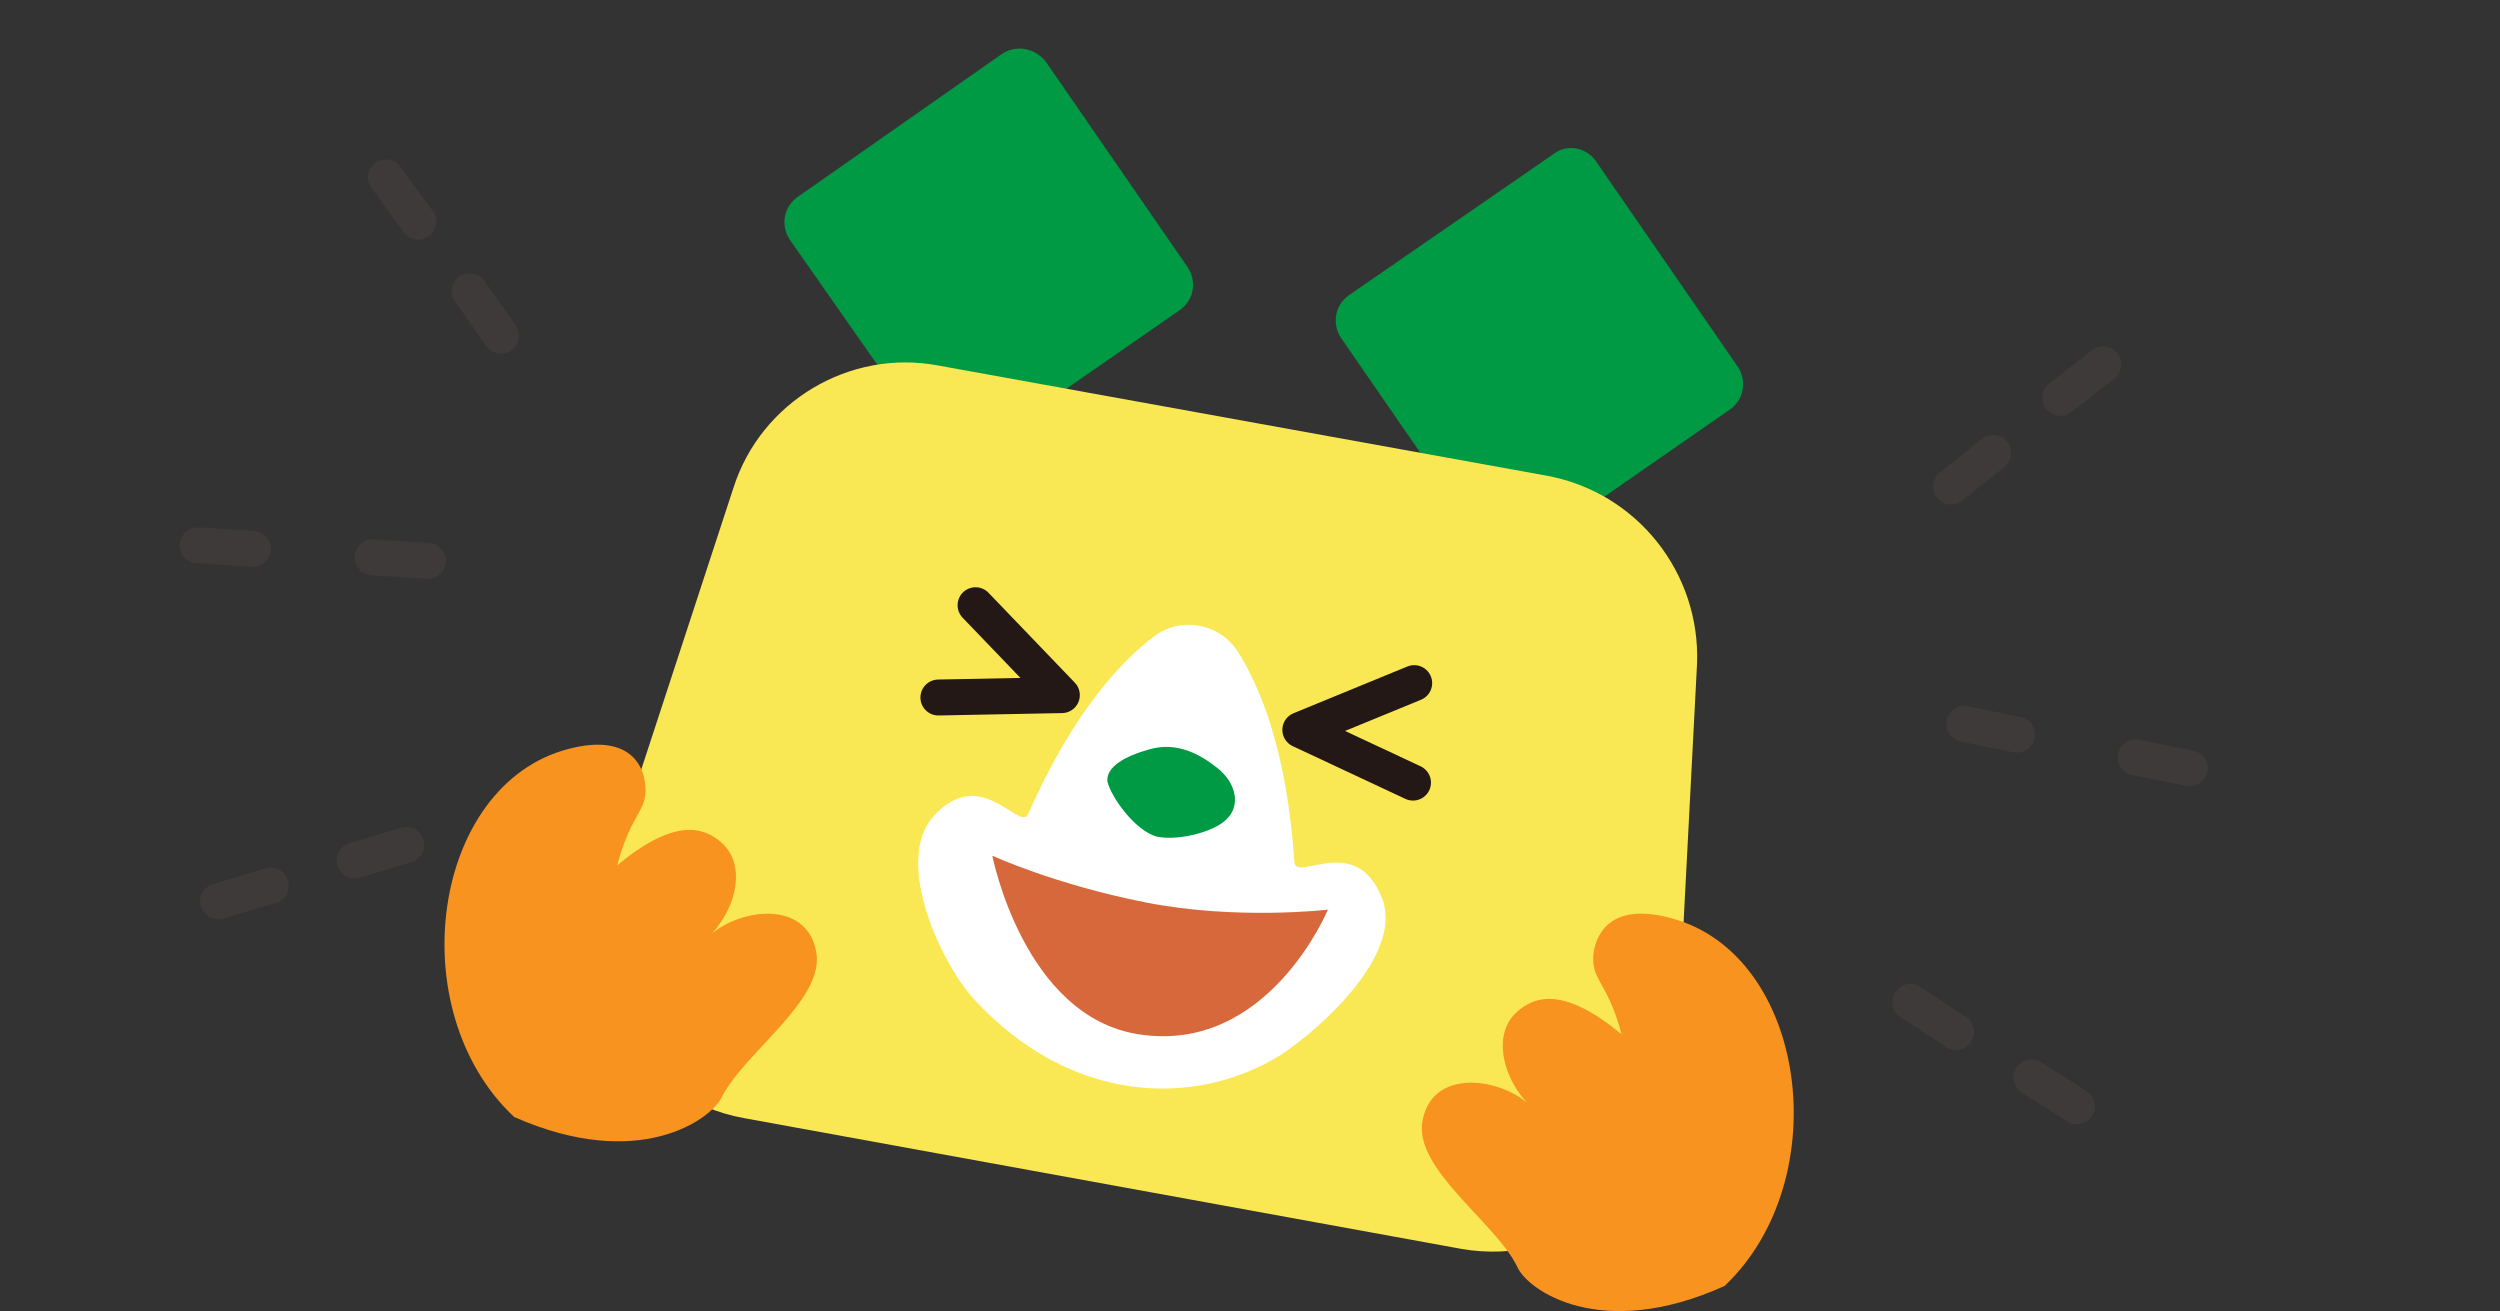 <?xml version="1.0" encoding="utf-8"?>
<!-- Generator: Adobe Illustrator 27.8.1, SVG Export Plug-In . SVG Version: 6.00 Build 0)  -->
<svg version="1.1" id="_レイヤー_2" xmlns="http://www.w3.org/2000/svg" xmlns:xlink="http://www.w3.org/1999/xlink" x="0px"
	 y="0px" viewBox="0 0 208.6 109.4" style="enable-background:new 0 0 208.6 109.4;" xml:space="preserve">
<rect x="0" y="0" width="208.6" height="109.4" fill="#333333" stroke="none"/>
<style type="text/css">
	.st0{fill:#009944;}
	.st1{fill:#F9E853;}
	.st2{fill:#231815;}
	.st3{fill:#FFFFFF;}
	.st4{fill:none;stroke:#009944;stroke-width:3;stroke-miterlimit:10;}
	.st5{fill:#D7683B;}
	.st6{fill:none;stroke:#231815;stroke-width:3;stroke-linecap:round;stroke-linejoin:round;}
	.st7{fill:#F7931E;}
	.st8{fill:none;stroke:#3E3A39;stroke-width:3;stroke-linecap:round;stroke-linejoin:round;}
</style>
<g>
	<path d="M31.2-179.3l1.1,0.1c0,0.1-0.1,0.2-0.3,0.2c0,0.5-0.1,1.1-0.1,1.6c0.1,0,0.2,0.1,0.4,0.2c-0.1,0.3-0.4,0.9-0.5,1.3
		c0,0.2,0,0.3,0,0.5c1.2-0.9,2.4-1.3,3.6-1.3c1.9,0,2.9,1.3,2.9,3.2c0,2.3-1.8,3.4-4.8,3.6c-0.1-0.2-0.2-0.5-0.3-0.7
		c2.7-0.2,4.3-1,4.3-2.9c0-1.3-0.7-2.4-2.2-2.4c-1.2,0-2.3,0.5-3.5,1.5c0,1.6,0,3.5,0,4.9h-0.8c0-0.7,0-3.9,0-4.6
		c-0.4,0.7-1.2,1.8-2.1,2.6l-0.4-0.7c0.9-0.8,2-2.1,2.5-3.3l0-0.9c-0.4,0.1-1.3,0.2-2.2,0.2l0-0.8c0.8,0,1.7,0,2.2-0.2
		C31.2-177.3,31.2-179.3,31.2-179.3z"/>
	<path d="M40-175.1h9.2v0.8h-8.8c-0.1,0.1-0.2,0.2-0.3,0.2L40-175.1z"/>
	<path d="M52.4-178.1c0,0.1-0.1,0.2-0.3,0.2c-0.1,0.8-0.2,1.8-0.2,2.7c0,0.4,0,0.8,0,1.2c0.1,1.9,0.9,3,1.7,3c0.4,0,1-1.1,1.4-2.4
		c0.2,0.2,0.5,0.4,0.6,0.5c-0.5,1.5-1.1,2.7-2.1,2.7c-1.4,0-2.4-1.7-2.5-3.8c0-0.4,0-0.9,0-1.4c0-1,0-2,0.2-3L52.4-178.1L52.4-178.1
		z M59.7-173c-0.3-1.9-1.3-3.3-2.8-4.1l0.5-0.6c1.6,0.9,2.8,2.4,3.1,4.5C60.5-173.3,59.7-173,59.7-173z"/>
	<path d="M65.9-170.9c0-0.4,0.3-0.7,0.7-0.7s0.7,0.3,0.7,0.7c0,0.4-0.3,0.7-0.7,0.7C66.2-170.2,65.9-170.5,65.9-170.9z M66.2-172.7
		l-0.2-6h1.1l-0.2,6H66.2L66.2-172.7z"/>
	<path d="M87.8-179.1c0,0.1-0.2,0.2-0.4,0.2c-0.1,0.6-0.3,1.7-0.4,2.3c0.5-0.1,0.9-0.1,1.2-0.1c1.7,0,2.2,1.1,2.2,2.7
		c0,0.8-0.2,1.8-0.4,2.5c-0.3,1.1-1.1,1.7-2,1.7c-0.4,0-1-0.2-2-1c0.1-0.2,0.2-0.4,0.3-0.7c0.9,0.7,1.3,0.8,1.7,0.8
		c0.6,0,1-0.4,1.2-1.1c0.2-0.7,0.3-1.7,0.3-2.2c0-1.2-0.4-2-1.5-2c-0.3,0-0.8,0-1.3,0.1c-0.6,2.2-1.2,4.2-2.2,5.9l-0.7-0.3
		c1.1-1.7,1.7-3.4,2.2-5.5c-0.6,0.1-1.4,0.2-2,0.3l-0.1-0.8c0.5-0.1,1.4-0.2,2.2-0.2c0.2-0.8,0.3-1.8,0.5-2.8L87.8-179.1L87.8-179.1
		z M92.9-173.8c-0.3-1.6-1.4-3-2.5-3.8L91-178c1.2,0.8,2.3,2.3,2.7,3.9L92.9-173.8L92.9-173.8z"/>
	<path d="M103.9-175.7c-1,0.3-2.2,0.6-3.3,0.7c0.3,0.6,1,1.4,1.8,1.7l-0.4,0.6c-0.2-0.1-0.4-0.2-0.6-0.3c-0.2-0.1-0.8-0.2-1.3-0.2
		c-0.2,0-0.3,0-0.4,0l-0.2-0.6c0.4,0,0.9,0,1.2,0c-0.3-0.3-0.7-0.8-0.9-1.2c-0.7,0.1-1.6,0.1-2.9,0.1c-0.5,0-1.1,0-1.6,0v-0.7
		c0.5,0,1.1,0,1.7,0c0.9,0,1.8,0,2.7-0.1c-0.1-0.3-0.3-1-0.4-1.5c-0.4,0-0.9,0.1-1.4,0.1c-0.6,0-1.3,0-1.9,0v-0.7c0.7,0,1.4,0,1.9,0
		c0.4,0,0.8,0,1.3,0c-0.1-0.5-0.2-1.1-0.3-1.7h1.1c0,0.1-0.1,0.2-0.3,0.2c0.1,0.5,0.1,1,0.2,1.4c1-0.1,2.2-0.3,2.9-0.6l0.2,0.7
		c-0.8,0.3-1.9,0.5-3,0.6c0.1,0.6,0.3,1.1,0.4,1.4c1.2-0.1,2.4-0.4,3.4-0.7L103.9-175.7L103.9-175.7z M102-169.9
		c-0.6,0-1.3,0.1-2.4,0.1c-1.8,0-3.2-0.6-3.2-1.8c0-0.6,0.6-1.3,1.3-1.7l0.5,0.5c-0.6,0.3-1,0.8-1,1.2c0,0.8,1,1.1,2.4,1.1
		c0.8,0,1.7,0,2.4-0.1L102-169.9L102-169.9z"/>
	<path d="M109.1-175.7l0.5,0.2c0,0.1-0.1,0.1-0.1,0.1c-0.6,2.4-1.9,4.1-3.4,5.1c-0.1-0.2-0.4-0.5-0.6-0.6c1.4-0.8,2.6-2.2,3.1-4.1
		h-2.9v-0.7h3.2L109.1-175.7L109.1-175.7z M107-178.8c0.8,0.5,1.9,1.3,2.4,1.8l-0.6,0.5c-0.5-0.5-1.6-1.3-2.4-1.9
		C106.5-178.3,107-178.8,107-178.8z M111-177.6c0.2,0.9,0.6,1.7,1,2.5c0.9-0.8,2-1.9,2.7-2.8l0.8,0.6c0,0.1-0.1,0.1-0.2,0.1
		c-0.7,0.8-1.9,2-2.9,2.7c0.9,1.6,2.1,2.9,3.5,3.5c-0.2,0.2-0.4,0.4-0.6,0.7c-1.9-1-3.3-3-4.3-5.4v5.3c0,0.6-0.1,0.8-0.5,0.9
		c-0.4,0.1-1,0.2-2,0.2c0-0.2-0.2-0.6-0.3-0.8c0.3,0,0.7,0,0.9,0c0.7,0,1.1-0.1,1.1-0.3v-9.1l1,0c0,0.1-0.1,0.1-0.2,0.2V-177.6
		L111-177.6z"/>
	<path d="M117.1-172.4c0.8,0.6,1.9,1.7,2.5,2.4l-0.7,0.6c-0.6-0.7-1.7-1.9-2.4-2.5L117.1-172.4L117.1-172.4z"/>
	<path d="M134.3-177.2c-0.9,0.3-2.2,0.5-3.4,0.6c-0.5,2.5-1.1,5-2,6.9l-0.8-0.3c0.9-1.8,1.6-4.1,2-6.6c-0.2,0-1.7,0-2,0v-0.8
		c0.2,0,0.4,0,0.6,0c0.1,0,1.2,0,1.5,0c0.1-0.7,0.2-1.5,0.3-2.1l1.1,0.1c0,0.1-0.2,0.2-0.3,0.2c-0.1,0.5-0.2,1.1-0.3,1.8
		c1.1-0.1,2.2-0.3,3.1-0.6L134.3-177.2L134.3-177.2z M137.2-169.9c-0.4,0-0.9,0.1-1.3,0.1c-0.9,0-1.8-0.1-2.3-0.2
		c-0.8-0.2-1.2-0.8-1.2-1.5c0-0.5,0.2-1,0.7-1.6l0.7,0.3c-0.4,0.4-0.6,0.9-0.6,1.2c0,0.9,0.8,1.1,2.6,1.1c0.5,0,1,0,1.4-0.1
		L137.2-169.9z M132.9-175.2c1.1-0.4,2.7-0.6,4-0.6v0.8c-1.2,0-2.7,0.1-3.8,0.5L132.9-175.2L132.9-175.2z M134.9-179
		c0.5,0.4,1.2,1,1.5,1.5l-0.4,0.4c-0.3-0.5-1-1.2-1.5-1.5L134.9-179L134.9-179z M136.3-179.7c0.5,0.4,1.2,1,1.5,1.5l-0.4,0.3
		c-0.3-0.4-1-1.1-1.5-1.5L136.3-179.7z"/>
	<path d="M138.9-175.1h9.2v0.8h-8.8c-0.1,0.1-0.2,0.2-0.4,0.2L138.9-175.1L138.9-175.1z"/>
	<path d="M151.4-178.1c0,0.1-0.1,0.2-0.3,0.2c-0.1,0.8-0.2,1.8-0.2,2.7c0,0.4,0,0.8,0,1.2c0.1,1.9,0.9,3,1.7,3c0.4,0,1-1.1,1.4-2.4
		c0.1,0.2,0.4,0.4,0.6,0.5c-0.5,1.5-1.1,2.7-2.1,2.7c-1.4,0-2.4-1.7-2.5-3.8c0-0.4,0-0.9,0-1.4c0-1,0.1-2,0.2-3L151.4-178.1
		L151.4-178.1z M158.7-173c-0.3-1.9-1.3-3.3-2.8-4.1l0.5-0.6c1.6,0.9,2.8,2.4,3.1,4.5L158.7-173z"/>
	<path d="M164.3-177.3l0.4,0.1l-0.1,0.1c-0.1,1.9-0.5,3.5-1.1,4.7c0.5,0.4,1,0.8,1.3,1.2l-0.4,0.6c-0.3-0.4-0.7-0.8-1.2-1.1
		c-0.6,1-1.3,1.8-2.2,2.3c-0.1-0.2-0.3-0.4-0.5-0.6c0.8-0.4,1.5-1.2,2.1-2.1c-0.4-0.3-0.8-0.6-1.2-0.9l-0.1,0.5l-0.6-0.3
		c0.3-1,0.6-2.4,0.9-3.8h-1.1v-0.7h1.2c0.2-0.8,0.3-1.6,0.5-2.3l0.9,0.1c0,0.1-0.1,0.1-0.2,0.1c-0.1,0.6-0.3,1.3-0.4,2.1h1.7
		L164.3-177.3L164.3-177.3z M162.3-176.6c-0.2,1-0.5,2.1-0.7,3c0.5,0.2,0.9,0.6,1.4,0.9c0.4-1,0.8-2.3,0.9-3.8H162.3L162.3-176.6z
		 M170.7-174.7v0.7h-2.6v3.6c0,0.9-0.3,1-2.3,1c0-0.2-0.2-0.5-0.3-0.7c0.5,0,1,0,1.3,0c0.4,0,0.5,0,0.5-0.2v-3.7h-2.7v-0.7h2.7v-1.9
		l0.4,0c0.6-0.5,1.2-1.2,1.6-1.8h-4.2v-0.7h4.8l0.1,0l0.6,0.4c0,0.1-0.1,0.1-0.2,0.1c-0.6,0.8-1.5,1.9-2.4,2.5v1.4H170.7
		L170.7-174.7z"/>
	<path d="M180.9-175.7c-1,0.3-2.2,0.6-3.3,0.7c0.3,0.6,1,1.4,1.8,1.7l-0.4,0.6c-0.1-0.1-0.4-0.2-0.6-0.3c-0.2-0.1-0.8-0.2-1.3-0.2
		c-0.1,0-0.3,0-0.4,0l-0.1-0.6c0.4,0,0.9,0,1.2,0c-0.3-0.3-0.6-0.8-0.9-1.2c-0.7,0.1-1.6,0.1-2.9,0.1c-0.5,0-1.1,0-1.6,0v-0.7
		c0.5,0,1.1,0,1.7,0c0.9,0,1.8,0,2.7-0.1c-0.1-0.3-0.3-1-0.4-1.5c-0.4,0-0.9,0.1-1.4,0.1c-0.6,0-1.4,0-1.9,0v-0.7c0.7,0,1.4,0,1.9,0
		c0.4,0,0.9,0,1.3,0c-0.1-0.5-0.2-1.1-0.3-1.7h1.1c0,0.1-0.1,0.2-0.3,0.2c0.1,0.5,0.1,1,0.2,1.4c1-0.1,2.1-0.3,2.9-0.6l0.2,0.7
		c-0.8,0.3-1.9,0.5-3,0.6c0.1,0.6,0.3,1.1,0.4,1.4c1.2-0.1,2.4-0.4,3.4-0.7L180.9-175.7L180.9-175.7z M179-169.9
		c-0.6,0-1.3,0.1-2.4,0.1c-1.8,0-3.2-0.6-3.1-1.8c0-0.6,0.6-1.3,1.3-1.7l0.5,0.5c-0.6,0.3-1,0.8-1,1.2c0,0.8,1,1.1,2.4,1.1
		c0.8,0,1.7,0,2.4-0.1L179-169.9L179-169.9z"/>
	<path d="M186.9-170.9c0-0.4,0.3-0.7,0.7-0.7s0.7,0.3,0.7,0.7c0,0.4-0.3,0.7-0.7,0.7C187.2-170.2,186.9-170.5,186.9-170.9z
		 M187.2-172.7l-0.2-6h1.1l-0.2,6H187.2L187.2-172.7z"/>
	<path d="M30-156.4c-0.4,0.7-0.9,1.3-1.3,1.8c-0.1-0.2-0.3-0.5-0.4-0.7c1.1-1.1,2.2-3.1,2.8-5l0.9,0.3c0,0.1-0.1,0.1-0.2,0.1
		c-0.3,0.8-0.7,1.6-1.1,2.4l0.3,0.1c0,0.1-0.1,0.1-0.2,0.1v7.2H30L30-156.4L30-156.4z M38.7-159.3v0.7h-0.8v7.3
		c0,0.6-0.1,0.8-0.5,0.9c-0.4,0.1-1.1,0.1-2.2,0.1c0-0.2-0.2-0.5-0.3-0.8c0.5,0,1,0,1.4,0c0.9,0,1,0,1-0.3v-7.3h-5.4v-0.7
		L38.7-159.3L38.7-159.3z M35.6-153.1h-2.8v0.8h-0.7v-4.6h3.5V-153.1z M34.9-156.2h-2.1v2.5h2.1V-156.2z"/>
	<path d="M49.2-155.6C49.2-155.6,49.1-155.6,49.2-155.6c-0.1,0-0.2,0-0.2-0.1c-0.8,0.3-2.1,0.7-3,1.1c0,0.2,0,0.5,0,0.9
		c0,0.4,0,0.8,0,1.2l-0.8,0c0-0.4,0-0.9,0-1.3c0-0.2,0-0.3,0-0.4c-1.2,0.6-2.3,1.3-2.3,2c0,0.7,0.8,0.9,2.3,0.9c1.1,0,2.1,0,2.8-0.1
		v0.7c-0.6,0.1-1.6,0.1-2.8,0.1c-2.1,0-3-0.5-3-1.6c0-1,1.3-1.9,2.9-2.7c-0.1-0.7-0.4-1-0.8-1c-0.8,0-1.6,0.4-2.6,1.5
		c-0.3,0.3-0.7,0.8-1.2,1.2l-0.5-0.5c1.1-1,2.1-1.9,2.8-4.1h-0.6l-1.8,0v-0.7c0.7,0,1.5,0,1.9,0h0.8c0.1-0.5,0.2-1,0.3-1.6l1.1,0.1
		c0,0.1-0.1,0.2-0.3,0.2c-0.1,0.4-0.2,0.8-0.3,1.2c0.8,0,2.3-0.2,3.8-0.6l0.1,0.7c-1.4,0.4-3,0.6-4.1,0.6c-0.3,0.8-0.5,1.5-0.8,1.9
		h0c0.5-0.4,1.2-0.7,1.8-0.7c0.8,0,1.2,0.5,1.4,1.4c0.9-0.4,2.1-0.9,3-1.2L49.2-155.6L49.2-155.6z"/>
	<path d="M50.9-157.2c0.8,0.2,1.7,0.7,2.2,1l-0.4,0.6c-0.5-0.4-1.4-0.8-2.2-1.1C50.5-156.7,50.9-157.2,50.9-157.2z M50.9-150.8
		c0.6-0.9,1.5-2.3,2.1-3.6l0.5,0.5c-0.6,1.2-1.4,2.6-1.9,3.4c0,0.1,0,0.1,0,0.1c0,0.1,0,0.1,0,0.1L50.9-150.8L50.9-150.8z
		 M51.5-160.3c0.8,0.3,1.7,0.8,2.1,1.2l-0.4,0.6c-0.5-0.4-1.3-1-2.1-1.2L51.5-160.3L51.5-160.3z M57.4-151.2h3.3v0.7h-7.3v-0.7h3.3
		v-2.8h-2.5v-0.7h2.5v-2.5h-2.9v-0.7h6.7v0.7h-3.1v2.5h2.7v0.7h-2.7L57.4-151.2L57.4-151.2z M55.7-160.4c0.9,0.5,2,1.2,2.6,1.8
		l-0.5,0.6c-0.5-0.6-1.6-1.3-2.5-1.8C55.2-159.8,55.7-160.4,55.7-160.4z"/>
	<path d="M71.7-157.7h-2c0.3,0.1,0.4,0.1,0.4,0.2c0,0.1-0.1,0.1-0.3,0.1c-0.6,1.8-1.5,3.2-2.7,4.4c1.2,1,2.8,1.8,4.6,2.2
		c-0.2,0.2-0.4,0.5-0.5,0.7c-1.9-0.5-3.4-1.3-4.7-2.4c-1.2,1-2.8,1.8-4.6,2.4c-0.1-0.2-0.3-0.5-0.4-0.7c1.8-0.5,3.3-1.2,4.5-2.2
		c-1.2-1.2-2.1-2.7-2.7-4.5l0.5-0.1h-2.1v-0.7h4.6v-1.9l1,0.1c0,0.1-0.1,0.1-0.2,0.1v1.7h4.7L71.7-157.7L71.7-157.7z M64-157.7
		c0.6,1.6,1.4,3,2.6,4.1c1.1-1.1,1.9-2.4,2.5-4.1H64L64-157.7z"/>
	<path d="M76.1-159.9c0,0.1-0.1,0.2-0.3,0.2c-0.1,1.3-0.2,4.2-0.2,5.8c0,1.6,0.8,2.4,2.2,2.4s2.7-0.7,4-2.1c0.1,0.2,0.4,0.5,0.5,0.6
		c-1.3,1.5-2.8,2.2-4.5,2.2c-2,0-3-1.2-3-3.2c0-1.4,0.1-4.8,0.2-6.1L76.1-159.9z"/>
	<path d="M92.3-151.1c-0.9-0.8-2.2-1.5-3.3-1.8c0,0.4-0.1,1-0.1,1.3c-0.1,0.9-0.9,1.3-1.9,1.3c-1.4,0-2.5-0.7-2.6-1.8
		c0-1.1,1.1-1.8,2.5-1.8c0.4,0,0.9,0,1.3,0.1c0-0.3-0.1-0.6-0.1-0.8c-0.1-1.4-0.2-3.8-0.2-5.3L89-160c0,0.1-0.1,0.2-0.3,0.2
		c0,0.3,0,1.8,0,2.1c0.7,0,2.3-0.1,3.7-0.3l0.1,0.8c-1.2,0.2-2.9,0.3-3.7,0.3c0,0.6,0,0.9,0.2,3.2c1.4,0.4,2.8,1.2,3.8,2L92.3-151.1
		L92.3-151.1z M86.8-153.4c-1.1,0-1.8,0.5-1.8,1.1c0,0.8,0.9,1.1,1.8,1.1c0.8,0,1.4-0.3,1.4-1.1c0-0.2,0-0.7,0-1
		C87.8-153.3,87.3-153.4,86.8-153.4L86.8-153.4z"/>
	<path d="M95.9-156.3c1.7-0.4,3.7-0.9,4.6-0.9c1.7,0,2.6,0.9,2.6,2.5v0.1c0,2-1.6,3.5-4.8,4.3c-0.1-0.2-0.3-0.5-0.5-0.7
		c2.8-0.7,4.4-2,4.4-3.7c0-1.1-0.5-1.8-1.8-1.8c-0.9,0-2.6,0.4-4,0.9c0,0.1-0.1,0.2-0.2,0.2L95.9-156.3L95.9-156.3z M97.4-160.1
		c1.5,0.1,3.2,0.4,4.4,0.9l-0.2,0.8c-1.2-0.4-2.9-0.8-4.4-0.9L97.4-160.1z"/>
	<path d="M109.8-159.8c0,0.1-0.2,0.2-0.4,0.2c-0.1,0.6-0.3,1.7-0.4,2.3c0.5-0.1,0.9-0.1,1.2-0.1c1.7,0,2.2,1.1,2.2,2.7
		c0,0.8-0.2,1.8-0.4,2.5c-0.3,1.1-1.1,1.7-2,1.7c-0.4,0-1-0.2-2-1c0.1-0.2,0.2-0.4,0.3-0.7c0.9,0.7,1.3,0.8,1.7,0.8
		c0.6,0,1-0.4,1.2-1.1c0.2-0.7,0.3-1.7,0.3-2.2c0-1.2-0.4-2-1.5-2c-0.3,0-0.8,0-1.3,0.1c-0.6,2.2-1.2,4.2-2.2,5.9l-0.7-0.4
		c1.1-1.7,1.7-3.4,2.2-5.5c-0.6,0.1-1.4,0.2-2,0.3L106-157c0.5-0.1,1.4-0.2,2.2-0.2c0.2-0.8,0.3-1.8,0.5-2.8L109.8-159.8
		L109.8-159.8z M114.9-154.5c-0.3-1.6-1.4-3-2.5-3.8l0.6-0.5c1.2,0.8,2.3,2.3,2.7,3.9L114.9-154.5L114.9-154.5z"/>
	<path d="M120.8-160c0,0.1-0.1,0.2-0.3,0.2c-0.1,0.5-0.2,1.1-0.3,1.5c1.1-0.1,2.3-0.2,3.2-0.5l0.1,0.8c-1,0.2-2.2,0.4-3.5,0.5
		c-0.5,2.1-1.2,3.8-2.3,5.4l-0.7-0.3c1-1.4,1.8-3.1,2.2-5.1H117v-0.7h1.3c0.3,0,0.7,0,1,0c0.1-0.6,0.2-1.2,0.3-1.9L120.8-160
		L120.8-160z M123.7-155.4c0,0.9,0.1,1.5,0.1,2.3c0.7,0.3,1.6,0.8,2.3,1.3l-0.4,0.7c-0.6-0.5-1.3-0.9-1.9-1.2c0,1.1-0.4,2-2.1,2
		c-1.2,0-2.2-0.6-2.2-1.6c0-1.1,1.2-1.6,2.2-1.6c0.4,0,0.8,0.1,1.2,0.2c0-0.7-0.1-1.4-0.1-1.9L123.7-155.4L123.7-155.4z
		 M123.1-152.6c-0.4-0.2-0.9-0.2-1.3-0.2c-0.7,0-1.4,0.3-1.4,1c0,0.6,0.6,0.9,1.5,0.9c0.8,0,1.3-0.4,1.3-1.1
		C123.1-152.3,123.1-152.4,123.1-152.6z M126.1-156.5c-1.2,0-2.8,0.2-3.9,0.5l-0.1-0.7c1.2-0.4,2.8-0.6,4-0.6L126.1-156.5
		L126.1-156.5z"/>
	<path d="M130.6-151.7c0,0.8-0.7,1.5-1.5,1.5s-1.5-0.7-1.5-1.5s0.7-1.5,1.5-1.5S130.6-152.5,130.6-151.7z M130.2-151.7
		c0-0.6-0.5-1.1-1.1-1.1s-1.1,0.5-1.1,1.1s0.5,1.1,1.1,1.1C129.7-150.5,130.2-151.1,130.2-151.7z"/>
</g>
<path class="st0" d="M133.2,13.5l11.8,17.1c0.8,1.2,0.5,2.8-0.7,3.6L127.3,46c-1.2,0.8-2.8,0.5-3.6-0.7l-11.8-17.1
	c-0.8-1.2-0.5-2.8,0.7-3.6l17.1-11.8C130.8,12,132.4,12.3,133.2,13.5z"/>
<path class="st0" d="M87.3,5.2l11.8,17.1c0.8,1.2,0.5,2.8-0.7,3.6L81.4,37.7c-1.2,0.8-2.8,0.5-3.6-0.7L65.9,20
	c-0.8-1.2-0.5-2.8,0.7-3.6L83.6,4.5C84.8,3.7,86.4,4,87.3,5.2z"/>
<path class="st1" d="M121.9,104.2L62.1,93.3c-9-1.6-14.6-10.9-11.7-19.6l10.8-33c2.3-7.2,9.7-11.6,17.1-10.2l50.8,9.2
	c7.5,1.4,12.8,8.1,12.5,15.7L139.8,90C139.3,99.1,130.9,105.8,121.9,104.2L121.9,104.2z"/>
<path class="st2" d="M97.3,66.1c1.8,0.4,4.8-0.4,5.8-1.4c1.3-1.2,0.8-3.1-0.7-4.3s-3.4-2.2-5.6-1.6s-3.7,1.5-3.6,2.7
	C93.4,62.8,95.5,65.6,97.3,66.1z"/>
<path class="st3" d="M115.3,74.9c-2.2-5.5-7.2-1.2-7.3-3c-0.6-9.1-2.8-14.5-4.7-17.5c-1.5-2.4-4.8-3-7-1.3
	c-2.8,2.1-6.8,6.4-10.5,14.8c-0.7,1.6-3.9-4.2-7.9,0.2c-3.4,3.8,0.7,12.4,3.4,15.3c8,8.7,18.4,9.1,25.6,4.6
	C110.1,85.9,117.2,79.6,115.3,74.9L115.3,74.9z"/>
<path class="st0" d="M96.5,69.8c1.8,0.4,4.8-0.4,5.8-1.4c1.3-1.2,0.8-3.1-0.7-4.3s-3.4-2.2-5.6-1.6s-3.7,1.5-3.6,2.7
	C92.7,66.5,94.7,69.3,96.5,69.8z"/>
<path class="st4" d="M195.7-130H57.9l-1.3,17.6L31.4-130H12.9c-6.3,0-11.4-5.1-11.4-11.4v-48.1c0-6.3,5.1-11.4,11.4-11.4h182.8
	c6.3,0,11.4,5.1,11.4,11.4v48.1C207.1-135.1,202-130,195.7-130L195.7-130z"/>
<path class="st5" d="M82.8,71.4c0,0,5.2,2.4,12.8,3.9c7.6,1.5,15.2,0.6,15.2,0.6s-5,12.1-15.8,10.4C85.4,84.8,82.8,71.4,82.8,71.4
	L82.8,71.4z"/>
<polyline class="st6" points="81.4,50.5 88.6,58 78.3,58.2 "/>
<path class="st7" d="M42.9,93.2c-9.5-8.9-6.9-27.7,4.5-30.7c4.9-1.3,6.2,1.2,6.4,2.7c0.4,2.5-1.1,2.4-2.3,7c4.7-3.9,7.2-3.3,8.8-1.8
	c1.9,1.8,1.2,5.2-0.9,7.5c2.5-2.1,7.9-2.8,8.7,1.5c0.8,4-6.1,8.5-7.9,12.2C59.3,93.4,53.3,97.8,42.9,93.2"/>
<path class="st7" d="M143.9,107.3c9.4-8.9,6.9-27.7-4.5-30.7c-4.9-1.3-6.1,1.2-6.4,2.7c-0.4,2.5,1.1,2.4,2.3,7
	c-4.7-3.9-7.2-3.3-8.8-1.8c-1.9,1.8-1.2,5.2,0.9,7.5c-2.5-2.1-7.9-2.8-8.7,1.5c-0.8,4,6.1,8.5,7.9,12.2
	C127.4,107.6,133.5,112,143.9,107.3"/>
<polyline class="st6" points="117.9,65.3 108.5,60.9 118,57 "/>
<g>
	<g>
		<line class="st8" x1="35.7" y1="46.8" x2="31.1" y2="46.5"/>
		<line class="st8" x1="21.1" y1="45.8" x2="16.5" y2="45.5"/>
	</g>
	<g>
		<line class="st8" x1="33.9" y1="70.5" x2="29.6" y2="71.8"/>
		<line class="st8" x1="22.6" y1="73.9" x2="18.2" y2="75.2"/>
	</g>
	<line class="st8" x1="41.8" y1="28" x2="39.2" y2="24.3"/>
	<line class="st8" x1="34.9" y1="18.5" x2="32.2" y2="14.8"/>
</g>
<g>
	<g>
		<line class="st8" x1="163.9" y1="60.4" x2="168.3" y2="61.3"/>
		<line class="st8" x1="178.2" y1="63.2" x2="182.7" y2="64.1"/>
	</g>
	<g>
		<line class="st8" x1="159.4" y1="83.6" x2="163.2" y2="86.1"/>
		<line class="st8" x1="169.5" y1="89.9" x2="173.3" y2="92.3"/>
	</g>
	<line class="st8" x1="162.8" y1="40.6" x2="166.3" y2="37.8"/>
	<line class="st8" x1="171.9" y1="33.2" x2="175.5" y2="30.4"/>
</g>
</svg>
